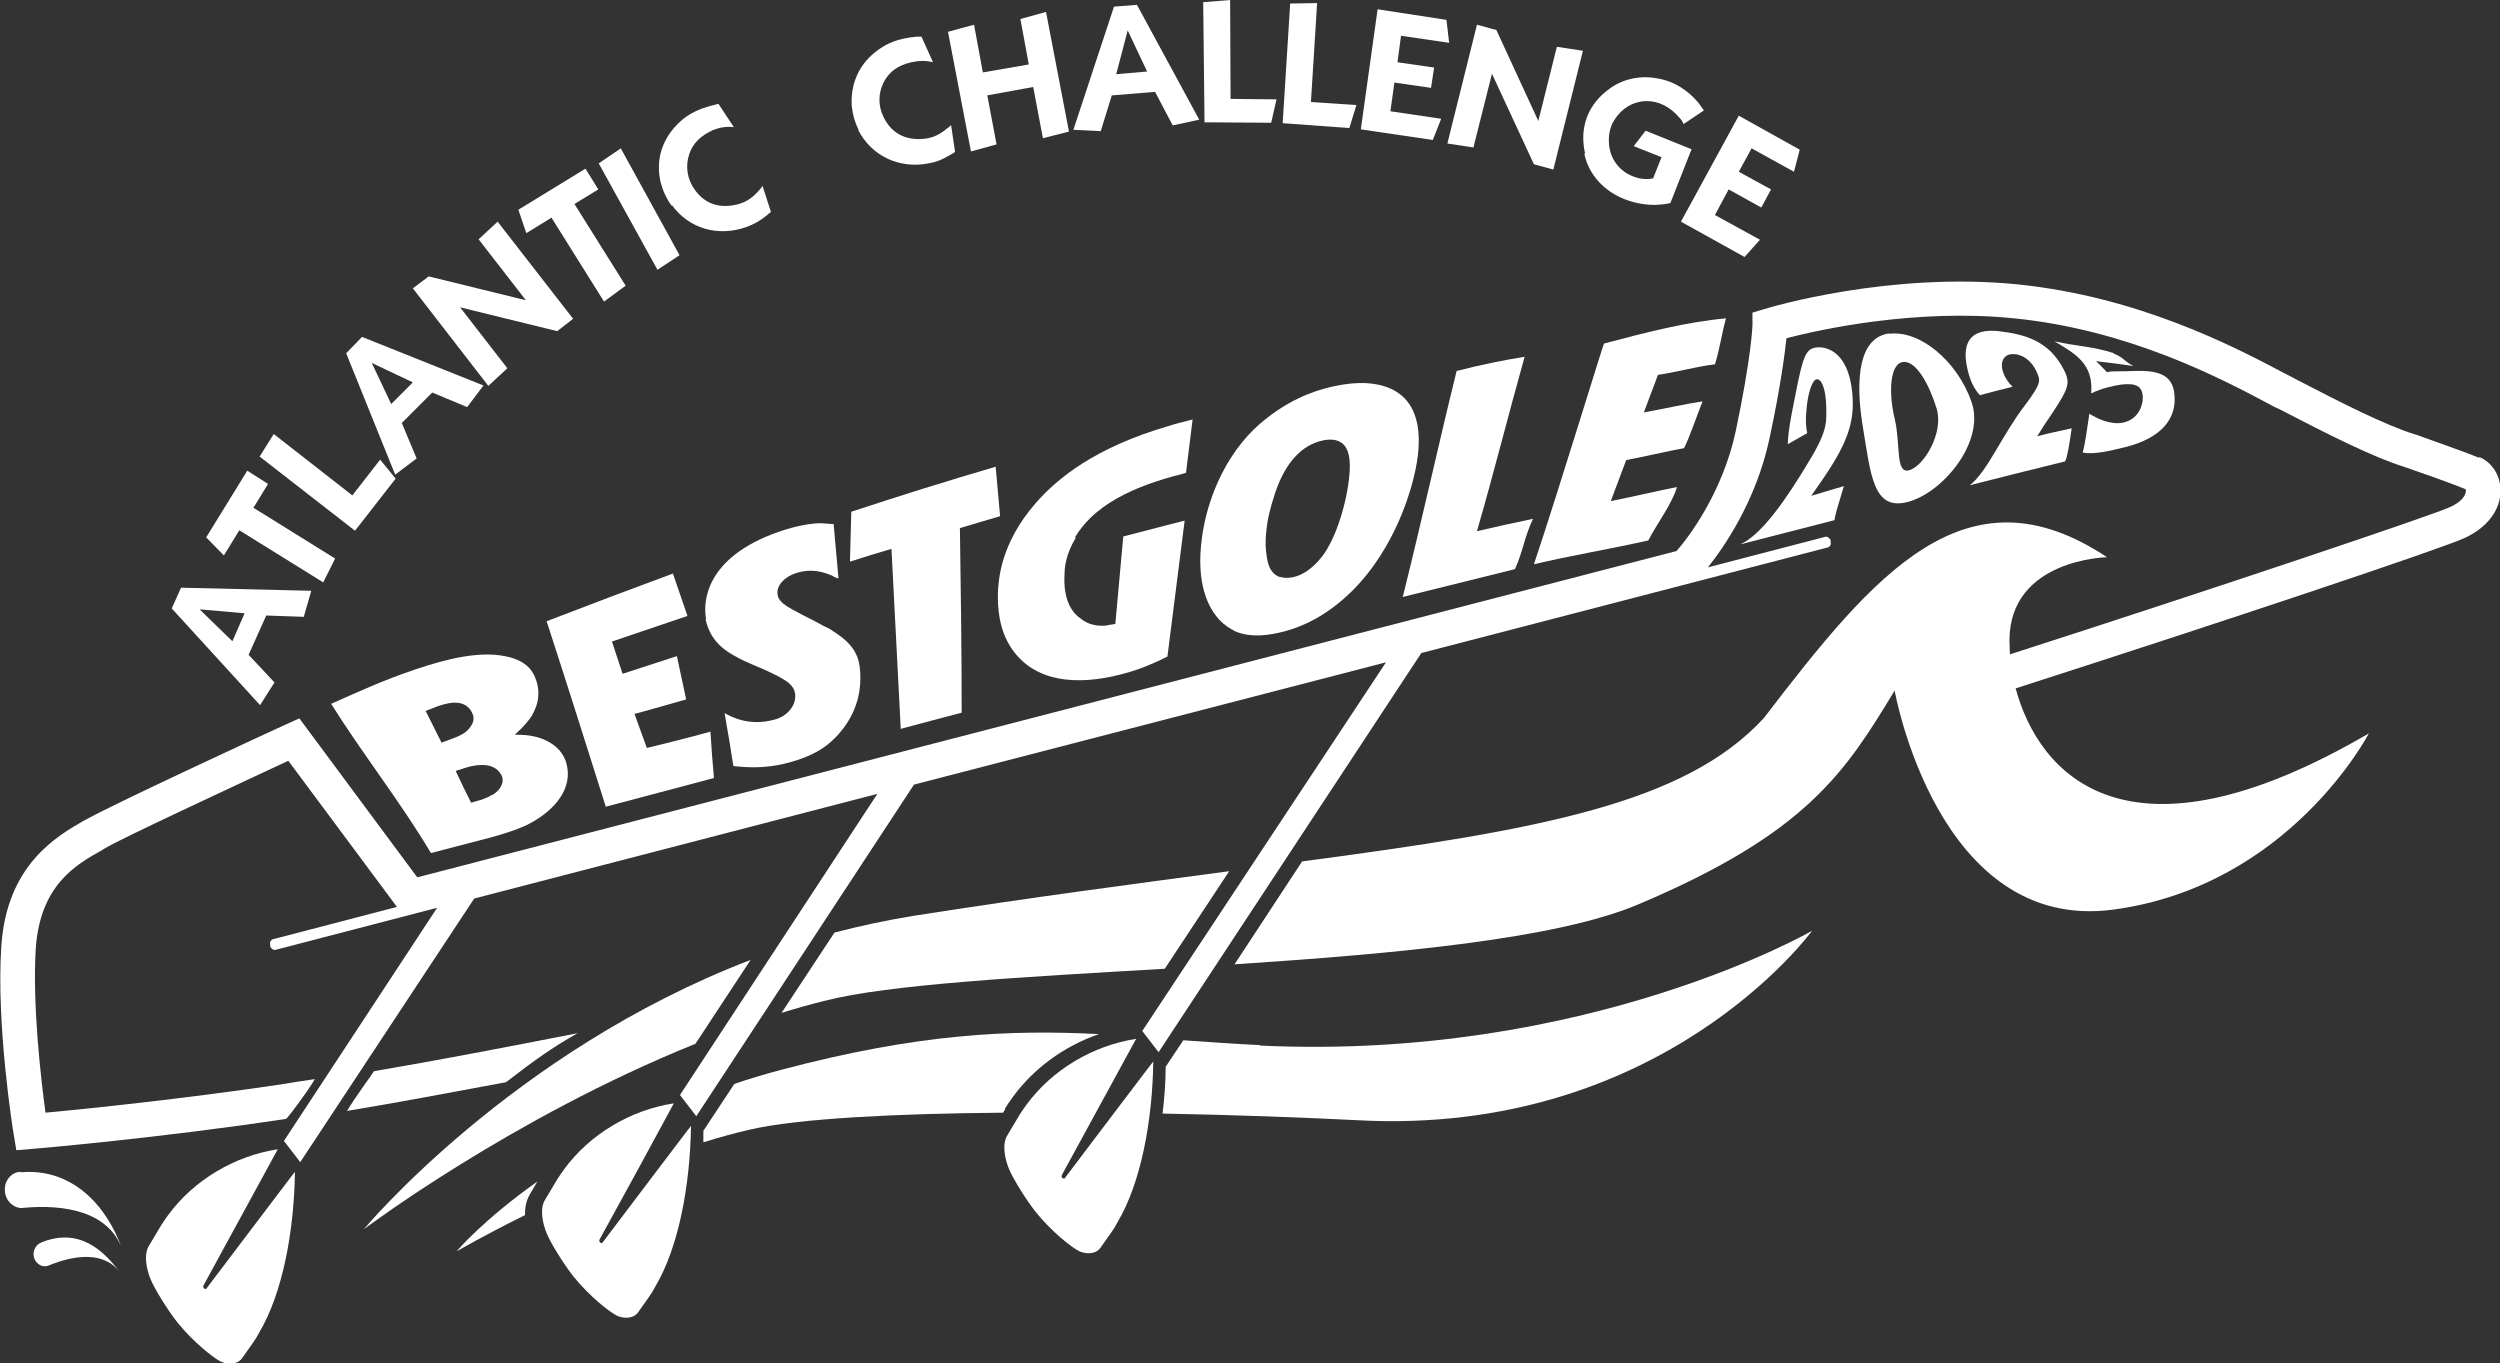 <?xml version="1.0" encoding="UTF-8"?>
<svg id="Layer_1" data-name="Layer 1" xmlns="http://www.w3.org/2000/svg" width="566.2" height="308.8" version="1.1" viewBox="0 0 566.2 308.8">
  <rect x="0" y="0" width="566.2" height="308.8" fill="#333333" stroke="none"/>
  <defs>
    <style>
      .cls-1 {
        fill: #fff;
        stroke-width: 0px;
      }
    </style>
  </defs>
  <path class="cls-1" d="M130.8,234c-15.8,3.1-31.9,6.2-46.1,8.6-.2.4-4.4,6.1-6.1,9,10.9-1.8,22.6-4,36-6.5,6.6-5.1,10.4-7.8,16.2-11.1Z"/>
  <path class="cls-1" d="M561.5,103.7c-3.3-1.4-14-5.1-14.4-5.3h-.1c-6.8-2.1-16.8-7.2-27.4-12.7-.7-.4-1.5-.8-2.3-1.2-11.5-6.1-33-17.3-60.4-20.1-29-2.9-56.1,5.2-57.3,5.6l-2.7.8v2.9c0,0-.2,6.9-3.8,24-3,14-10.9,24.3-13.4,27.1L94.5,198.7l-26.7-36-2.9,1.3c-1.6.7-39,18-45,21.4l-.8.4c-6.1,3.5-17.6,10-18.8,28.5-1.2,17.4,2.6,41.6,2.8,42.6l.6,3.6,3.6-.3c.3,0,29.2-2.5,57.5-6.8.2,0,4.7-5.9,6.5-9-2.8.4-5.4.8-7.7,1.2-22.2,3.3-44.6,5.6-53.3,6.4-1-7.4-3-24.5-2.2-37.2,1-14.3,9-18.9,14.9-22.2l.8-.5c4.3-2.5,27.6-13.3,41.5-19.8l24.6,33.1-28,7.3c-.5.1-.9.7-.7,1.2v.5c.3.5.8.9,1.3.7l36.5-9.5-34.7,52.8,3.7,4.8,39.4-59.7,91.3-23.7-44.7,68.2,3.7,4.8,49.3-75.1,106.9-27.7-55.2,83.5,3.7,4.8,59.5-90.4,92-23.9c.5-.1.9-.7.7-1.2v-.5c-.3-.5-.8-.9-1.3-.7l-26.5,6.9c3.6-4.5,11-15.1,14-29.4,2.5-11.7,3.4-18.9,3.8-22.5,7.3-1.9,29.2-6.8,51.6-4.5,25.8,2.6,46.4,13.4,57.5,19.3.8.4,1.6.9,2.4,1.2,11.2,5.8,21.2,10.9,28.6,13.2.9.3,10.7,3.7,13.7,5,0,0,.2.4,0,.8-.2,1.1-1.5,2.3-3.4,3.2-4.1,1.9-53.2,18.4-99.8,33.4,0-1.1-.1-2.1-.1-3.1,0-18.5,22.1-18.9,22.1-18.9-31.9-21.2-52.6,3.6-77.7,36.4-17.9,19.5-51.2,25.4-104.6,32.5l-15.3,23.3c36.4-2.4,72.9-5.7,91.5-13.6,38.1-16.1,46.8-29.9,58-48.4,0,0,9.7,55,49.6,49.6,39.9-5.4,57.8-39.9,57.8-39.9-55,32.1-74.8,9.1-80-10.2,46.7-15,96.7-31.7,101.8-34.1,5.1-2.4,8.1-6.4,8-10.8,0-3.3-1.9-6.3-4.8-7.5Z"/>
  <path class="cls-1" d="M62.2,154.6l-5.9-6.3,4-8.9,8.5.3,1.7-5.9-29.5-.7-2.1,4.7,20,21.9,3.3-5.2ZM52.6,145.2l-7.4-7.2,10.2.9-2.8,6.4Z"/>
  <polygon class="cls-1" points="54.2 120.1 73.2 131.9 75.9 126.5 57.4 115 60.7 109.6 56 106.6 46.7 121.7 50.7 125.8 54.2 120.1"/>
  <polygon class="cls-1" points="89.6 108.4 86.1 104.1 79.8 112.2 62 98.3 58.8 103.4 80.4 120.2 89.6 108.4"/>
  <path class="cls-1" d="M94.3,103.7l-3.3-7.9,6.9-6.9,7.9,3.3,3.7-4.9-27.5-11-3.6,3.7,11.1,27.5,4.9-3.7ZM84.2,82.2l9.3,4.4-4.9,4.9-4.4-9.3Z"/>
  <polygon class="cls-1" points="114.9 83.4 104.2 69.6 126.2 75 129.8 72.2 112.7 50.2 108.4 54.2 119.1 68 97.1 62.6 93.5 65.3 110.6 87.4 114.9 83.4"/>
  <polygon class="cls-1" points="124.9 49.3 136.8 68.3 141.7 64.7 130.1 46.2 135.5 42.9 132.6 38.2 117.4 47.5 119.2 52.8 124.9 49.3"/>
  <polygon class="cls-1" points="153.9 57.8 140.6 33.6 135.6 37 148.9 61.1 153.9 57.8"/>
  <path class="cls-1" d="M152.2,46.5c3.9,5.3,10.4,7.2,16.9,4.9,1.6-.6,2.9-1.3,4.4-2.5l.6-.5.5-.4-1.9-5.9c-.2.3-.4.6-.7.9-1.8,2.1-3.5,3.1-6,3.5-3.6.6-6.6-.6-8.7-3.6-1.7-2.4-2.1-5.3-1.2-8,.8-2.4,2.5-4.1,5.3-5.4,1.7-.7,3.3-.9,4.8-.7l-3.5-5.3-1.1.3c-4,1-6.5,2.4-8.8,5-3.2,3.6-4.3,8.1-3.1,12.8.5,1.8,1.3,3.5,2.4,5Z"/>
  <path class="cls-1" d="M194.4,29.5c3,5.8,9.2,8.8,15.9,7.5,1.7-.3,3-.8,4.7-1.8l.7-.4.6-.4-.9-6.1c-.2.3-.5.5-.8.7-2.1,1.8-4,2.5-6.5,2.5-3.7,0-6.4-1.7-8-5-1.3-2.7-1.2-5.5.1-8,1.2-2.2,3.1-3.7,6.2-4.4,1.8-.4,3.4-.4,4.9,0l-2.6-5.8h-1.1c-4.1.4-6.8,1.4-9.5,3.6-3.7,3-5.5,7.3-5.2,12.1.2,1.9.7,3.7,1.5,5.3Z"/>
  <polygon class="cls-1" points="225.7 32.7 223.6 21.6 234 19.7 236.2 31.3 242.1 29.8 236.9 2.7 231.1 4.3 233 14.6 222.6 16.4 220.6 5.6 214.7 7.2 219.9 34.3 225.7 32.7"/>
  <path class="cls-1" d="M251.9,21.6l9.7-.8,4,7.6,6-1.3-14.1-26-5.2.4-9.2,27.9,6.2.3,2.5-8.1ZM255.4,6.9l4.4,9.3-7,.6,2.6-9.9Z"/>
  <polygon class="cls-1" points="287.9 27.8 289.1 22.5 278.7 22.4 278.6 0 272.5 .5 272.8 27.7 287.9 27.8"/>
  <polygon class="cls-1" points="307.2 23.8 296.9 23.1 298.3 .7 292.2 .8 290.5 27.9 305.6 29 307.2 23.8"/>
  <polygon class="cls-1" points="326.4 26.9 314.9 25.2 315.8 18.7 324.1 19.9 324.8 15.3 316.5 14.1 317.3 8.1 328.2 9.7 327.6 4.5 312 2.1 308.2 29.3 324.5 31.7 326.4 26.9"/>
  <polygon class="cls-1" points="333.7 33.4 337.9 16.7 347.4 37.2 351.8 38.4 358.5 11.5 352.6 10.6 348.4 27.4 338.9 6.8 334.5 5.6 327.8 32.5 333.7 33.4"/>
  <path class="cls-1" d="M358.8,34.8c1.2,5.7,6,10.1,12.6,11.3,1.6.3,3.3.4,4.9.2.7,0,1.3-.2,2-.3l4.8-12.2-10.4-4.2-2.7,3.5,6.3,2.5-1.9,4.8c-1.9.4-4,0-5.9-1.1-3.1-1.9-4.6-5.2-4-9.2.2-1,.5-2,1.1-2.9,1.6-2.6,4.2-4.2,7.1-4.3,2.8-.1,5.5,1.2,7.7,3.8.4.4.7.9.9,1.4l4.6-3.1c-.4-.6-.9-1.2-1.3-1.8-2.4-2.8-5.5-4.8-9-5.4-3.9-.8-7.8,0-10.8,2.1-5.1,3.5-7.2,8.9-5.8,14.9Z"/>
  <polygon class="cls-1" points="395.1 58.2 398.6 54.3 388.4 48.7 391.5 42.9 398.9 47 401.1 42.9 393.8 38.9 396.7 33.6 406.3 38.9 407.6 33.9 393.8 26.2 380.7 50.2 395.1 58.2"/>
  <path class="cls-1" d="M388.4,82.5c1.1-3.5,1.5-6.8,2.5-10.4-8.9.8-18.2,3.2-27.6,5.7-.2,0-10,32.4-15.9,50,7.9-1.9,18-3.6,25.9-5.4,1.9-3.7,5.4-8.3,6.5-12.1-4,.8-11,2.4-15,3.2,1.2-3.1,2.3-6.2,3.5-9.3,2.8-.5,10.2-2.2,13.1-2.7,1.2-2.3,2.8-7.1,4.2-10.6-2.9.4-10.4,2-13.3,2.5,1.1-2.8,2.1-5.7,3.2-8.5,4.2-.6,8.7-1.9,13-2.4Z"/>
  <path class="cls-1" d="M329.9,84c-4.4,17.9-7.6,32.7-12.2,51.2,8.5-2.1,16.9-4.2,25.4-6.3,1.8-3.9,2.2-7.5,4.1-11.4-4.7,1-8,1.7-12.7,2.8,4.1-14.2,6.9-25.6,10.8-39.5-5,.8-10.3,1.9-15.3,3.2Z"/>
  <path class="cls-1" d="M279.3,142.8c4.3,2,9,.8,11.2.3,2.3-.6,7.6-2.1,13.6-7.3,11.3-9.7,15.1-24.1,15.7-26.2.4-1.8,5.3-17.1-4.9-21.6-3.4-1.5-7.6-1.6-12.4-.6-2.9.6-9,2.1-15.6,7.3-2.2,1.7-4.1,3.6-5.7,5.6-7.2,9-8.7,19.2-9,21.6-1.4,10.3,1.5,15.9,4,18.5,1.2,1.3,2.6,2.1,3.3,2.4ZM287.1,118c.5-2.8,1.4-5.4,1.7-6.4,2.4-7.1,6.2-10.8,10.6-11.8,1.6-.4,4.4-.6,5.6,1.9,1.7,3.3-.2,10.8-.2,11.1-1.3,5.9-3.2,10.1-4.9,12.6-1.8,2.5-4.2,4.7-7,5.3-1.8.4-2.7,0-3.3-.1-1.8-.8-2.4-2.5-2.7-4.5-.6-3.5,0-6.6.2-8.1Z"/>
  <path class="cls-1" d="M243.4,121.8c5.2-8.8,16.2-12.4,25.2-14.7.5-4,1-8.1,1.5-12.1-1.8.5-3.7.9-5.5,1.5-16.5,4.8-25.1,11.8-30,17.4-8.1,9.3-8.5,17.5-8.6,20.8,0,2.3,0,7.7,3.2,12.3,5.1,7.4,14.5,8.4,24.8,5.7,2.3-.6,5.4-1.5,10.4-4,1.3-10.4,2.6-20.6,3.9-30.8-4.6,1.2-9.3,2.4-13.9,3.6-.6,6.6-1.2,13.2-1.8,19.8-1.1.2-1.8.3-2.3.4-2.9.2-4.7-.9-5.4-1.5-4.2-2.7-3.9-8.7-3.8-10.2,0-1.3.2-4.4,2.6-8.3Z"/>
  <path class="cls-1" d="M203.9,165.1c4.6-1.2,9.2-2.5,13.9-3.7,0-14.1-.2-28.1-.4-41.8,3.1-.9,6.1-1.8,9.1-2.7-.3-3.7-.7-7.5-1-11.2-10.9,3.2-21.8,6.6-32.7,10.2-.1,3.8-.2,7.5-.3,11.3,3.1-1,6.3-2,9.4-2.9.7,13.4,1.4,27,2.1,40.8Z"/>
  <path class="cls-1" d="M159.8,140.2c1,5.1,4.7,7.3,6.5,8.3,2.7,1.6,5.8,2.6,8.6,4,3.5,1.7,4.9,2.7,5.2,4.7.2,2.7-1.7,4.3-2.8,5-.8.4-1.1.6-2,.8-5.8,1.6-9.9-.8-11.2-1.5.7,4,1.4,8,2,12,2.3.2,6.7.8,12.6-.8,5.2-1.4,8-3.3,9.7-4.9.7-.6,2.3-2.2,3.6-4.3,3.2-5.1,2.9-9.7,2.8-11.5-.2-2.9-1-5.8-5.9-8.9-.8-.6-1.6-1-2.5-1.4-1.8-1.1-7.3-3.6-8.9-4.9-.3-.3-1.3-1-1.4-2.2-.3-2,1.6-4,4.2-4.8,2.1-.7,4.7-.9,8,.5.5.3,1,.6,1.6.7-.4-4.1-.7-8.2-1.1-12.3-1-.1-1.9-.1-3-.2-1.6,0-5.1.4-9.6,2-16.5,5.8-17,15.9-16.3,19.6Z"/>
  <path class="cls-1" d="M161.7,176.3c-.3-3.5-.6-7.1-.8-10.6-4.1,1.2-14.4,3.7-14.4,3.7l-2.8-7.7s8.7-2.4,11.7-3.3c-.7-3.3-1.4-6.5-2.1-9.8-3.1,1-12.3,4-12.3,4l-2.4-7.3s12.6-4.3,17.1-5.8c-1.1-3.2-2.2-6.4-3.3-9.6-9.5,3.5-19,7.1-28.6,10.8,4.5,13.8,8.9,27.8,13.4,42,8.2-2.2,16.4-4.3,24.5-6.5Z"/>
  <path class="cls-1" d="M120.6,161.8c2.1-3.7,1.2-6.7.8-7.8-.5-1.5-1.7-4.4-7.1-5.4-5.6-1.1-12.5.4-20.2,3-7.7,2.6-13.2,5.2-19.1,7.8,6.8,10.9,15.9,22.5,22.6,33.8,4.6-1.2,9.2-2.4,13.8-3.6,2.8-.8,5.1-1.5,7.6-2.6,1.7-.8,7.6-3.9,9.2-9.1.8-2.6.2-4.5,0-5.3-1-3.1-3.9-5.3-8.2-6-1.2-.2-3.3-.2-3.4-.2,2.3-2.1,3.2-3.3,4-4.5ZM100,168.2c-1.2-2.4-2.4-4.8-3.6-7.2.9-.3,1.8-.7,2.6-1,.3-.1,1.4-.5,2.5-.7,2.9-.6,4.7.5,5.4,2.1.3.6.8,1.8-.5,3.4-.7.9-1.5,1.6-4,2.5-.8.3-1.6.6-2.4.9ZM111.5,180c-.5.3-1,.6-2.4,1.1-.8.2-1.6.5-2.4.7-1.2-2.4-2.4-4.8-3.5-7.2.7-.2,1.5-.5,2.2-.7.9-.3,4.6-1.4,6.9.2.6.4,1,1,1.3,1.5.9,2.1-1,3.8-2,4.4Z"/>
  <path class="cls-1" d="M394.1,123.3c8.5-2.2,12.8-3.3,21.4-5.5,0-.8.7-3.1,2.1-7.7-3,.9-4.5,1.3-7.4,2.2.6-.9,1-1.4,1.6-2.3,6.8-9.6,8.3-14.5,7.7-21-.9-9.9-6.5-10.8-8.7-10.2-2.3.6-2.8,3.5-5,14.8-.6,3.2-.9,5.6-.9,7,1.6-.9,2.5-1.4,4.4-2.5-.3-1.3-.4-3.1-.2-5,.3-4,1.3-7,2.3-7.2,1.1-.2,2.1,2.1,2.2,6,0,3.3.6,5.2-3.8,12.4-5.3,8.9-10.9,16.9-15.7,19Z"/>
  <path class="cls-1" d="M427.9,75.5c-6.9.9-7.8,10.3-6,21.2,1.8,10.8,2.3,19,10.1,17,7.9-2,17.7-13.6,14.5-22.7-3.2-9.2-11.7-16.3-18.6-15.4ZM432.4,106.5c-3.2.9-1.9-5.9-3.3-11.7-1.4-5.8-1.1-12.3,1.8-12.8,3-.5,6,5,7.7,10.5,1.7,5.5-2.9,13.1-6.2,14Z"/>
  <path class="cls-1" d="M452.7,75c-6.4-.7-8.9,2.5-6.8,9.8.6,2.1,1.5,3.6,2.5,4.7,3-.8,4.5-1.2,7.4-1.9-.9-.9-1.7-2-2.1-3.2-.9-2.5.2-4.3,2.3-4.2,2.1,0,4.2,1.6,5.2,3.9.8,1.9,1.5,2.3-2.6,7.7-5.1,6.6-8.6,15.2-12.5,18.1,8.7-2.2,13-3.3,21.6-5.4.5-1,.9-3.4,1.5-7.5-3.1.7-4.7,1-7.8,1.8.5-.8.8-1.3,1.3-2.1,5.7-8.5,6.5-9.5,4.7-13-3.3-6.4-8.6-8-14.8-8.7Z"/>
  <path class="cls-1" d="M478.8,80c-5-1.6-8.1-1.5-13.5-2.7,4.7,2.8,8.9,5.1,8.3,11.8,2.5-1.2,4.9-1.7,6.8-2,3.4-.4,4.7.4,4.9,2.6.1,2.4-1.2,5.3-4.4,6-2.7.6-5.8-.8-7.7-2-.6,3.9-.9,6.5-1.5,8.8,2.6.5,6.2-.4,9.9-1.3,7.7-2,11.7-6.3,10.8-12.4-.9-6.1-8-4.6-13-4.7-.8,0-1.5,0-2.2.2-1-1-1.4-1.5-2.5-2.5,3.4.4,5.1.6,8.5,1.1-1.9-.9-2.4-2.1-4.5-2.8Z"/>
  <path class="cls-1" d="M9.4,281.4c-1.3.4-2.1,2-1.7,3.4.4,1.4,1.8,2.3,3.1,1.9,6.2-2.6,12.9-3.3,16.4,1.5-5.1-6.9-10.7-9.7-17.9-6.8Z"/>
  <path class="cls-1" d="M4.7,265.4c-2,0-3.7,1.9-3.6,4.1,0,2.2,1.7,4,3.7,4.1,9.8-1,19.9.8,22.9,9.4-3.6-10.3-11.6-18.5-23-17.5Z"/>
  <path class="cls-1" d="M278.5,197.3c-21,2.8-44.7,5.9-71.5,10.1-6.2,1-12.2,2.3-18,3.8l-12,18.2c3.2-1,6.4-1.9,9.6-2.7,14.8-3.8,44.9-5.4,77.2-7.3l14.6-22.1Z"/>
  <path class="cls-1" d="M170,217.4c-54.2,20.8-87.6,61-87.6,61,0,0,33.4-25.2,75.1-42l12.5-19Z"/>
  <path class="cls-1" d="M103.6,283.3s6-3.5,15.3-8.1c0-1.6.2-3.2,1.1-4.7l1.7-2.9c-12.3,8.7-18.2,15.7-18.2,15.7Z"/>
  <path class="cls-1" d="M285.4,236.7c-6.1-.3-11.8-.7-17.4-1.1l-3.4,5.1-.6.9c0,3.6-.3,7.2-.7,10.6,16.5.3,32,.9,44,1.5,69.2,3.8,103.1-42.9,103.1-42.9,0,0-51,29.5-125,26Z"/>
  <path class="cls-1" d="M227.6,251.1h0c.5-.8,1-1.6,1.6-2.4,4.7-6.6,11.8-11.8,19.7-14.5-20-1-40.7-.2-72,8.1-3.7,1-7.2,2-10.6,3.2l-6.4,9.7-.6.9c0,.9,0,1.7,0,2.6,3.6-1.1,7.1-2.1,10.7-2.9,10.9-2.5,32.9-3.6,57.2-3.8l.4-.7h0Z"/>
  <path class="cls-1" d="M46.2,291.8h0c-.2-.2-.2-.5-.1-.7l16.8-30.8h-.1c-9.6,1.5-18.9,6.9-24.8,15-.5.7-1,1.4-1.5,2.2l-2.8,4.7c-1.2,2-.5,5.3.4,7.5.9,2.2,3.8,6.9,6,9.7,3.7,4.6,8,7.9,9.6,8.8,1.5.9,4.1,1,5.2-.7l2.4-3.4c.5-.7,1-1.5,1.4-2.3,5.3-8.9,7.9-22.9,8.1-36.4h0c0-.1-20.1,26.5-20.1,26.5-.1.1-.3,0-.5-.1Z"/>
  <path class="cls-1" d="M135.9,281.4h0c-.2-.2-.2-.5-.1-.7l9.1-16.6,7.7-14.2h-.1c-9.6,1.5-18.9,6.9-24.8,15-.5.7-1,1.4-1.5,2.2l-2.8,4.7c-1.2,2-.5,5.3.4,7.5.9,2.2,3.8,6.9,6,9.7,3.7,4.6,8,7.9,9.6,8.8,1.5.9,4.1,1,5.2-.7l2.4-3.4c.5-.7,1-1.5,1.4-2.3,5.3-8.9,7.9-22.9,8.1-36.4h0c0-.1-20.1,26.5-20.1,26.5-.1.1-.3,0-.5-.1Z"/>
  <path class="cls-1" d="M240.6,266.8h0c-.2-.2-.2-.5-.1-.7l16.8-30.8h-.1c-9.6,1.5-18.9,6.9-24.8,15-.5.7-1,1.4-1.5,2.2l-2.8,4.7c-1.2,2-.5,5.3.4,7.5.9,2.2,3.8,6.9,6,9.7,3.7,4.6,8,7.9,9.6,8.8,1.5.9,4.1,1,5.2-.7l2.4-3.4c.5-.7,1-1.5,1.4-2.3,5.3-8.9,7.9-22.9,8.1-36.4h0c0-.1-20.1,26.5-20.1,26.5-.1.1-.3,0-.5-.1Z"/>
</svg>